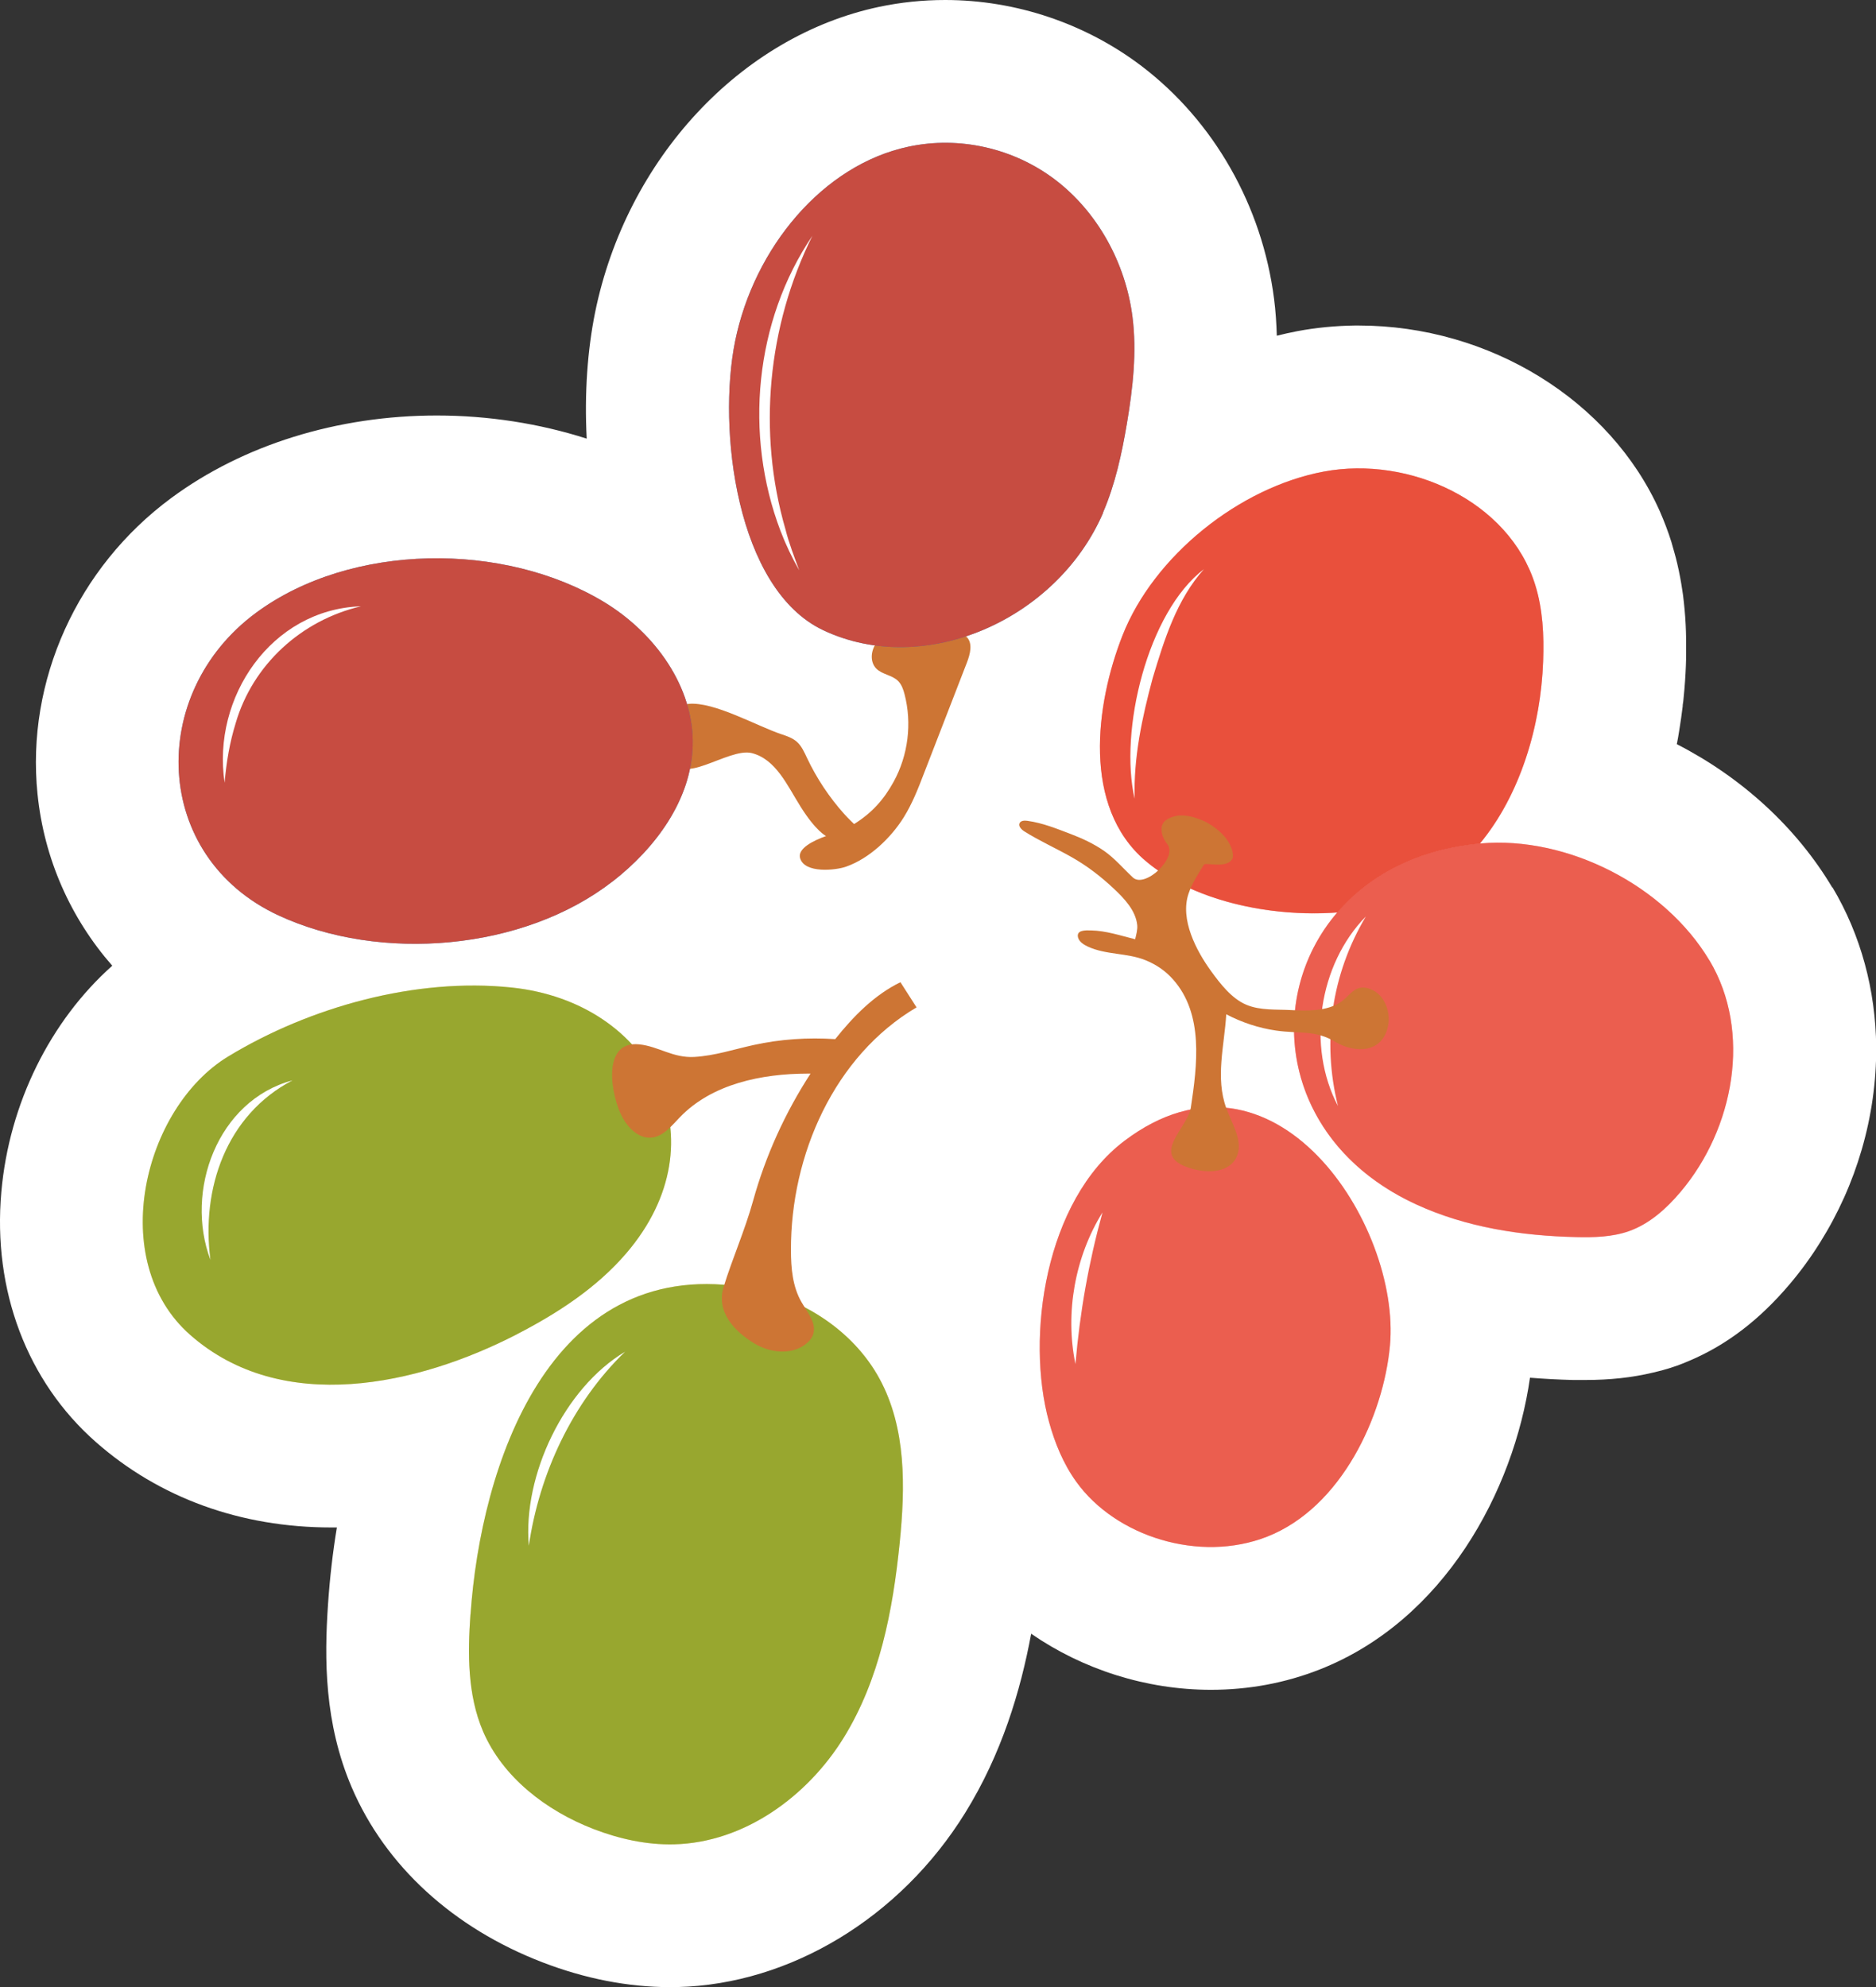 <?xml version="1.0" encoding="UTF-8"?>
<svg xmlns="http://www.w3.org/2000/svg" viewBox="0 0 197.03 208.71"><rect x="0" y="0" width="197.03" height="208.71" fill="#333333" stroke="none"/>
  <defs>
    <style>
      .cls-1 {
        fill: #008d4a;
        mix-blend-mode: hard-light;
        opacity: .35;
      }

      .cls-1, .cls-2, .cls-3, .cls-4, .cls-5, .cls-6, .cls-7, .cls-8, .cls-9 {
        stroke-width: 0px;
      }

      .cls-10 {
        isolation: isolate;
      }

      .cls-2 {
        opacity: .65;
      }

      .cls-2, .cls-4, .cls-8 {
        fill: #e64228;
        mix-blend-mode: multiply;
      }

      .cls-3 {
        fill: #fff;
      }

      .cls-4 {
        opacity: .81;
      }

      .cls-5 {
        fill: #eab520;
      }

      .cls-6 {
        fill: #3779b6;
      }

      .cls-7 {
        fill: #f49297;
      }

      .cls-8 {
        opacity: .82;
      }

      .cls-9 {
        fill: #cd7534;
      }
    </style>
  </defs>
  <g class="cls-10">
    <g id="Layer_2" data-name="Layer 2">
      <g id="Blancos">
        <path class="cls-3" d="M192.44,93.22c-3.76-6.31-9.5-11.56-16.33-15.06.04-.23.09-.46.13-.68.04-.22.13-.79.13-.79.14-.85.26-1.71.36-2.53v-.11c.05-.28.08-.55.1-.82.12-1.18.19-2.25.23-3.25.02-.46.03-.92.03-1.38.01-1.02,0-2.02-.05-2.98-.05-1.05-.15-2.09-.27-3.06l-.07-.48c-.14-.96-.32-1.93-.55-2.91-.09-.37-.18-.75-.31-1.19-.1-.36-.2-.72-.3-1.06-.34-1.08-.75-2.16-1.21-3.21-5.19-11.67-17.9-19.52-31.64-19.52h-.41c-2.03.03-4.05.22-6.01.59-.73.14-1.45.3-2.17.48-.04-1.27-.12-2.57-.29-3.88-1.25-9.75-6.31-18.65-13.9-24.43-5.89-4.48-13.22-6.95-20.64-6.95-2.34,0-4.67.24-6.94.72-14.55,3.08-26.54,15.98-29.83,32.1-.79,3.9-1.13,8.47-.88,13.25-4.97-1.59-10.33-2.43-15.74-2.43-10.43,0-20.34,3.08-27.9,8.67-9.87,7.29-15.25,19.2-14.04,31.08.69,6.82,3.48,13.05,7.85,18.04C5.3,107.21.96,115.88.14,125.19c-.92,10.33,2.7,19.9,9.92,26.26,6.67,5.88,15.22,8.98,24.74,8.98.19,0,.39,0,.58,0-.43,2.6-.74,5.29-.93,8.08-.39,5.71-.4,12.47,2.5,19.24,3.53,8.22,10.64,14.74,20.02,18.35,4.49,1.73,8.99,2.6,13.39,2.61.27,0,.54,0,.81-.01,11.82-.29,23.38-7.29,30.19-18.28,3.85-6.21,5.82-12.81,6.94-18.83,5.42,3.74,12.07,5.89,18.88,5.89,3.96,0,7.78-.71,11.36-2.11,13.14-5.14,20.44-18.76,22.15-30.67,1.46.12,2.97.2,4.52.24.25,0,1.28,0,1.28,0,2.59,0,4.91-.25,7.13-.78.49-.12,1.42-.33,2.5-.72.42-.15.84-.32,1.26-.5,3.94-1.66,7.4-4.3,10.59-8.07,1.16-1.37,2.24-2.85,3.19-4.38,1.9-3.03,3.37-6.31,4.37-9.75,1.03-3.54,1.54-7.16,1.52-10.75-.05-6.02-1.63-11.82-4.59-16.79Z"/>
      </g>
      <g id="Productos">
        <g>
          <path class="cls-9" d="M101.52,66.9c-.27-.28-.66-.42-1.04-.53-1.82-.53-3.75-.62-5.61-.27-1.01.19-2.04.54-2.72,1.31s-.84,2.06-.13,2.8c.62.64,1.67.68,2.3,1.31.37.37.55.88.68,1.39.8,3.06.38,6.42-1.14,9.19-1.04,1.9-2.32,3.31-4.16,4.45,0,0-.7-.68-1.02-1.04-1.58-1.76-2.91-3.76-3.92-5.9-.29-.61-.57-1.26-1.07-1.7-.45-.4-1.04-.6-1.61-.79-2.57-.85-7.1-3.46-9.78-3.19-1.45.15-1.6,4.42-1.49,5.43.36,3.58,5.69-.9,8.16-.26,2.54.66,3.71,3.4,5.11,5.62,1.61,2.58,2.68,3.09,2.68,3.09-1.32.47-3.01,1.3-2.73,2.31.46,1.65,3.75,1.29,4.82.91,2.46-.86,4.72-3.02,6.07-5.19.89-1.43,1.51-3.01,2.11-4.58,1.5-3.88,3.01-7.76,4.51-11.64.35-.9.66-2.04-.02-2.73Z"/>
          <path class="cls-5" d="M49.41,169.54c-.29,4.15-.32,8.45,1.32,12.3,2.07,4.82,6.62,8.34,11.63,10.27,2.68,1.03,5.55,1.67,8.44,1.6,7.38-.18,14.01-5.05,17.8-11.18,3.79-6.13,5.17-13.36,5.89-20.47.59-5.85.71-12.04-2.11-17.24-2.83-5.22-8.48-8.77-14.5-9.67-20.25-3.04-27.39,18.87-28.46,34.4Z"/>
          <path class="cls-7" d="M110.17,149.32c.61,2.22,1.49,4.39,2.86,6.3,4.16,5.8,12.99,8.54,20.04,5.78,7.86-3.08,12.23-12.72,12.91-20.05,1.18-12.69-12.2-33.38-27.88-21.53-8.35,6.31-10.38,20.59-7.93,29.5Z"/>
          <path class="cls-6" d="M64.34,92.58c4.5-3.5,8.25-8.55,8.41-14.24.18-6.2-4.01-11.9-9.31-15.11-10.49-6.35-26.56-6.25-36.56,1.14-11.46,8.47-10.92,25.61,2.38,31.78,10.68,4.95,25.7,3.71,35.07-3.57Z"/>
          <path class="cls-7" d="M147.46,94.4c9.59-3.56,14.25-14.73,14.61-24.96.1-2.71-.03-5.46-.84-8.04-2.74-8.76-13.18-13.56-22.2-11.87-8.87,1.66-17.85,8.85-21.14,17.22-2.84,7.23-4.25,17.98,2.4,23.65,6.61,5.64,19.21,6.96,27.17,4Z"/>
          <path class="cls-5" d="M54.32,140.12c4.24-2.19,8.33-4.85,11.44-8.47,10.2-11.88,2.81-26.37-12.02-27.93-10.07-1.06-21.19,2.03-29.77,7.24-8.9,5.4-12.84,21.45-4,29.24,9.65,8.5,23.94,5.29,34.3-.05.02,0,.03-.02.05-.03Z"/>
          <path class="cls-6" d="M115.84,53.85c1.28-2.97,1.98-6.19,2.52-9.4.62-3.69,1.05-7.47.58-11.17-.73-5.74-3.73-11.06-8.1-14.39s-10.07-4.62-15.4-3.49c-9.08,1.92-16.25,10.71-18.23,20.42-1.87,9.19.1,26.06,9.27,30.38,10.63,5.01,24.52-1.09,29.38-12.35Z"/>
          <path class="cls-7" d="M148.78,126.53c5.21,2.39,11,3.28,16.74,3.41,1.87.05,3.79,0,5.56-.62,2.17-.77,3.94-2.37,5.42-4.12,5.63-6.65,7.51-16.82,3.05-24.3-4.7-7.9-14.95-13.12-24.06-12.31-22.35,2.01-26.9,28.69-6.71,37.94Z"/>
          <path class="cls-1" d="M49.41,169.54c-.29,4.15-.32,8.45,1.32,12.3,2.07,4.82,6.62,8.34,11.63,10.27,2.68,1.03,5.55,1.67,8.44,1.6,7.38-.18,14.01-5.05,17.8-11.18,3.79-6.13,5.17-13.36,5.89-20.47.59-5.85.71-12.04-2.11-17.24-2.83-5.22-8.48-8.77-14.5-9.67-20.25-3.04-27.39,18.87-28.46,34.4Z"/>
          <path class="cls-1" d="M54.32,140.12c4.24-2.19,8.33-4.85,11.44-8.47,10.2-11.88,2.81-26.37-12.02-27.93-10.07-1.06-21.19,2.03-29.77,7.24-8.9,5.4-12.84,21.45-4,29.24,9.65,8.5,23.94,5.29,34.3-.05.02,0,.03-.02.05-.03Z"/>
          <path class="cls-9" d="M96.26,105.8c-.56-.88-1.12-1.76-1.69-2.64-2.74,1.34-4.94,3.58-6.85,5.98-2.87-.19-5.77,0-8.58.62-2.05.45-4.1,1.13-6.21,1.25-2.25.13-3.74-1.1-5.78-1.32-4.05-.43-2.97,5.5-1.77,7.68.62,1.13,1.7,2.2,2.98,2.12,1.27-.08,2.16-1.23,3.05-2.15,3.37-3.5,8.57-4.57,13.43-4.58.1,0,.19,0,.29,0-2.67,4.11-4.72,8.62-6.03,13.34-.86,3.11-2.16,6.02-3.1,9.06-.8,2.58,1.07,4.64,3.24,5.95,1.61.97,3.81,1.23,5.32.11.37-.27.69-.63.84-1.06.39-1.18-.59-2.31-1.21-3.38-.95-1.63-1.12-3.59-1.12-5.48-.03-10.02,4.57-20.41,13.2-25.5Z"/>
          <path class="cls-2" d="M110.17,149.32c.61,2.22,1.49,4.39,2.86,6.3,4.16,5.8,12.99,8.54,20.04,5.78,7.86-3.08,12.23-12.72,12.91-20.05,1.18-12.69-12.2-33.38-27.88-21.53-8.35,6.31-10.38,20.59-7.93,29.5Z"/>
          <path class="cls-8" d="M64.34,92.58c4.5-3.5,8.25-8.55,8.41-14.24.18-6.2-4.01-11.9-9.31-15.11-10.49-6.35-26.56-6.25-36.56,1.14-11.46,8.47-10.92,25.61,2.38,31.78,10.68,4.95,25.7,3.71,35.07-3.57Z"/>
          <path class="cls-8" d="M115.84,53.85c1.28-2.97,1.98-6.19,2.52-9.4.62-3.69,1.05-7.47.58-11.17-.73-5.74-3.73-11.06-8.1-14.39s-10.07-4.62-15.4-3.49c-9.08,1.92-16.25,10.71-18.23,20.42-1.87,9.19.1,26.06,9.27,30.38,10.63,5.01,24.52-1.09,29.38-12.35Z"/>
          <path class="cls-4" d="M155.42,88.6c4.24-5.12,6.41-12.34,6.65-19.16.1-2.71-.03-5.46-.84-8.04-2.74-8.76-13.18-13.56-22.2-11.87-8.87,1.66-17.85,8.85-21.14,17.22-2.84,7.23-4.25,17.98,2.4,23.65,4.89,4.17,13.04,5.97,20.18,5.43,3.3-3.84,8.34-6.62,14.96-7.23Z"/>
          <path class="cls-2" d="M179.55,100.9c-4.7-7.9-14.95-13.12-24.06-12.31-.02,0-.05,0-.07,0-6.62.61-11.65,3.39-14.96,7.23-7.83,9.11-5.87,24.2,8.32,30.69,5.21,2.39,11,3.28,16.74,3.41,1.87.04,3.79,0,5.56-.62,2.17-.77,3.94-2.37,5.42-4.12,5.63-6.65,7.51-16.82,3.05-24.3Z"/>
          <path class="cls-3" d="M22.1,132.32c-2.72-7.23.73-16.74,8.62-18.85-6.96,3.63-9.61,11.38-8.62,18.85h0Z"/>
          <path class="cls-3" d="M65.65,141.97c-5.54,5.35-9,12.79-10.11,20.38-.64-7.39,3.69-16.54,10.11-20.38h0Z"/>
          <path class="cls-3" d="M115.79,127.34c-1.46,5.31-2.37,10.45-2.84,15.93-1.11-5.38-.05-11.27,2.84-15.93h0Z"/>
          <path class="cls-3" d="M143.45,96.26c-3.6,6.05-4.63,13.07-2.93,19.9-3.3-6.26-2.03-14.85,2.93-19.9h0Z"/>
          <path class="cls-3" d="M126.47,59.75c-2.89,3.22-4.19,7.42-5.41,11.48-1.11,4.13-2.02,8.35-1.89,12.66-1.65-7.1,1.33-19.61,7.3-24.13h0Z"/>
          <path class="cls-3" d="M85.32,24.77c-4.7,9.47-5.78,20.63-2.83,30.81.37,1.47.92,2.89,1.45,4.32-.76-1.32-1.42-2.71-1.97-4.15-3.83-10.08-2.72-22.01,3.35-30.98h0Z"/>
          <path class="cls-3" d="M37.87,63.69c-6.23,1.47-11.33,6.12-13.12,12.27-.62,2-.98,4.1-1.16,6.25-1.35-8.95,4.88-18.18,14.28-18.53h0Z"/>
          <path class="cls-9" d="M143.98,103.9c-1.82-.71-2.17.87-3.52,1.56-1.44.75-3.26.72-4.84.63-1.55-.09-3.25.06-4.72-.56-1.55-.65-2.75-2.22-3.71-3.54-1.55-2.14-3.28-5.43-2.36-8.13.37-1.1,1.01-2.07,1.62-3.05.16-.26,2.42.46,2.98-.61.07-.13.07-.28.06-.43-.04-.49-.23-.97-.51-1.41-.67-1.04-1.87-1.88-2.87-2.27-.9-.35-1.99-.63-2.93-.3-.55.19-1.07.45-1.17,1.06-.1.63.19,1.31.58,1.8,1.15,1.42-2.35,4.69-3.61,3.51-1-.93-1.89-2-3.02-2.79-1.07-.74-2.26-1.3-3.47-1.76-1.5-.57-2.98-1.18-4.59-1.4-.3-.04-.67-.03-.81.23-.17.33.18.68.49.88,1.59,1,3.32,1.77,4.96,2.7,1.6.9,3.07,2.03,4.4,3.28,1.09,1.02,2.35,2.31,2.5,3.88.04.45-.1.99-.22,1.47-1.53-.38-3.06-.9-4.66-.93-.55-.01-1.56-.06-1.33.77.13.45.63.75,1.02.93,1.89.88,4.11.65,6.03,1.42,1.2.48,2.16,1.17,2.92,2.03,3.24,3.64,2.54,8.99,1.87,13.46-.31,2.1-4.14,4.83-.52,6.21,1.83.7,4.36.81,5.27-.92.86-1.63-.4-3.5-1.03-5.24-1.16-3.18-.2-6.56,0-9.85,1.65.87,3.44,1.45,5.23,1.71,2.52.36,4.08-.09,6.25,1.2,2.04,1.21,5.01,1.22,5.54-1.82.24-1.4-.43-3.17-1.84-3.72Z"/>
        </g>
      </g>
    </g>
  </g>
</svg>